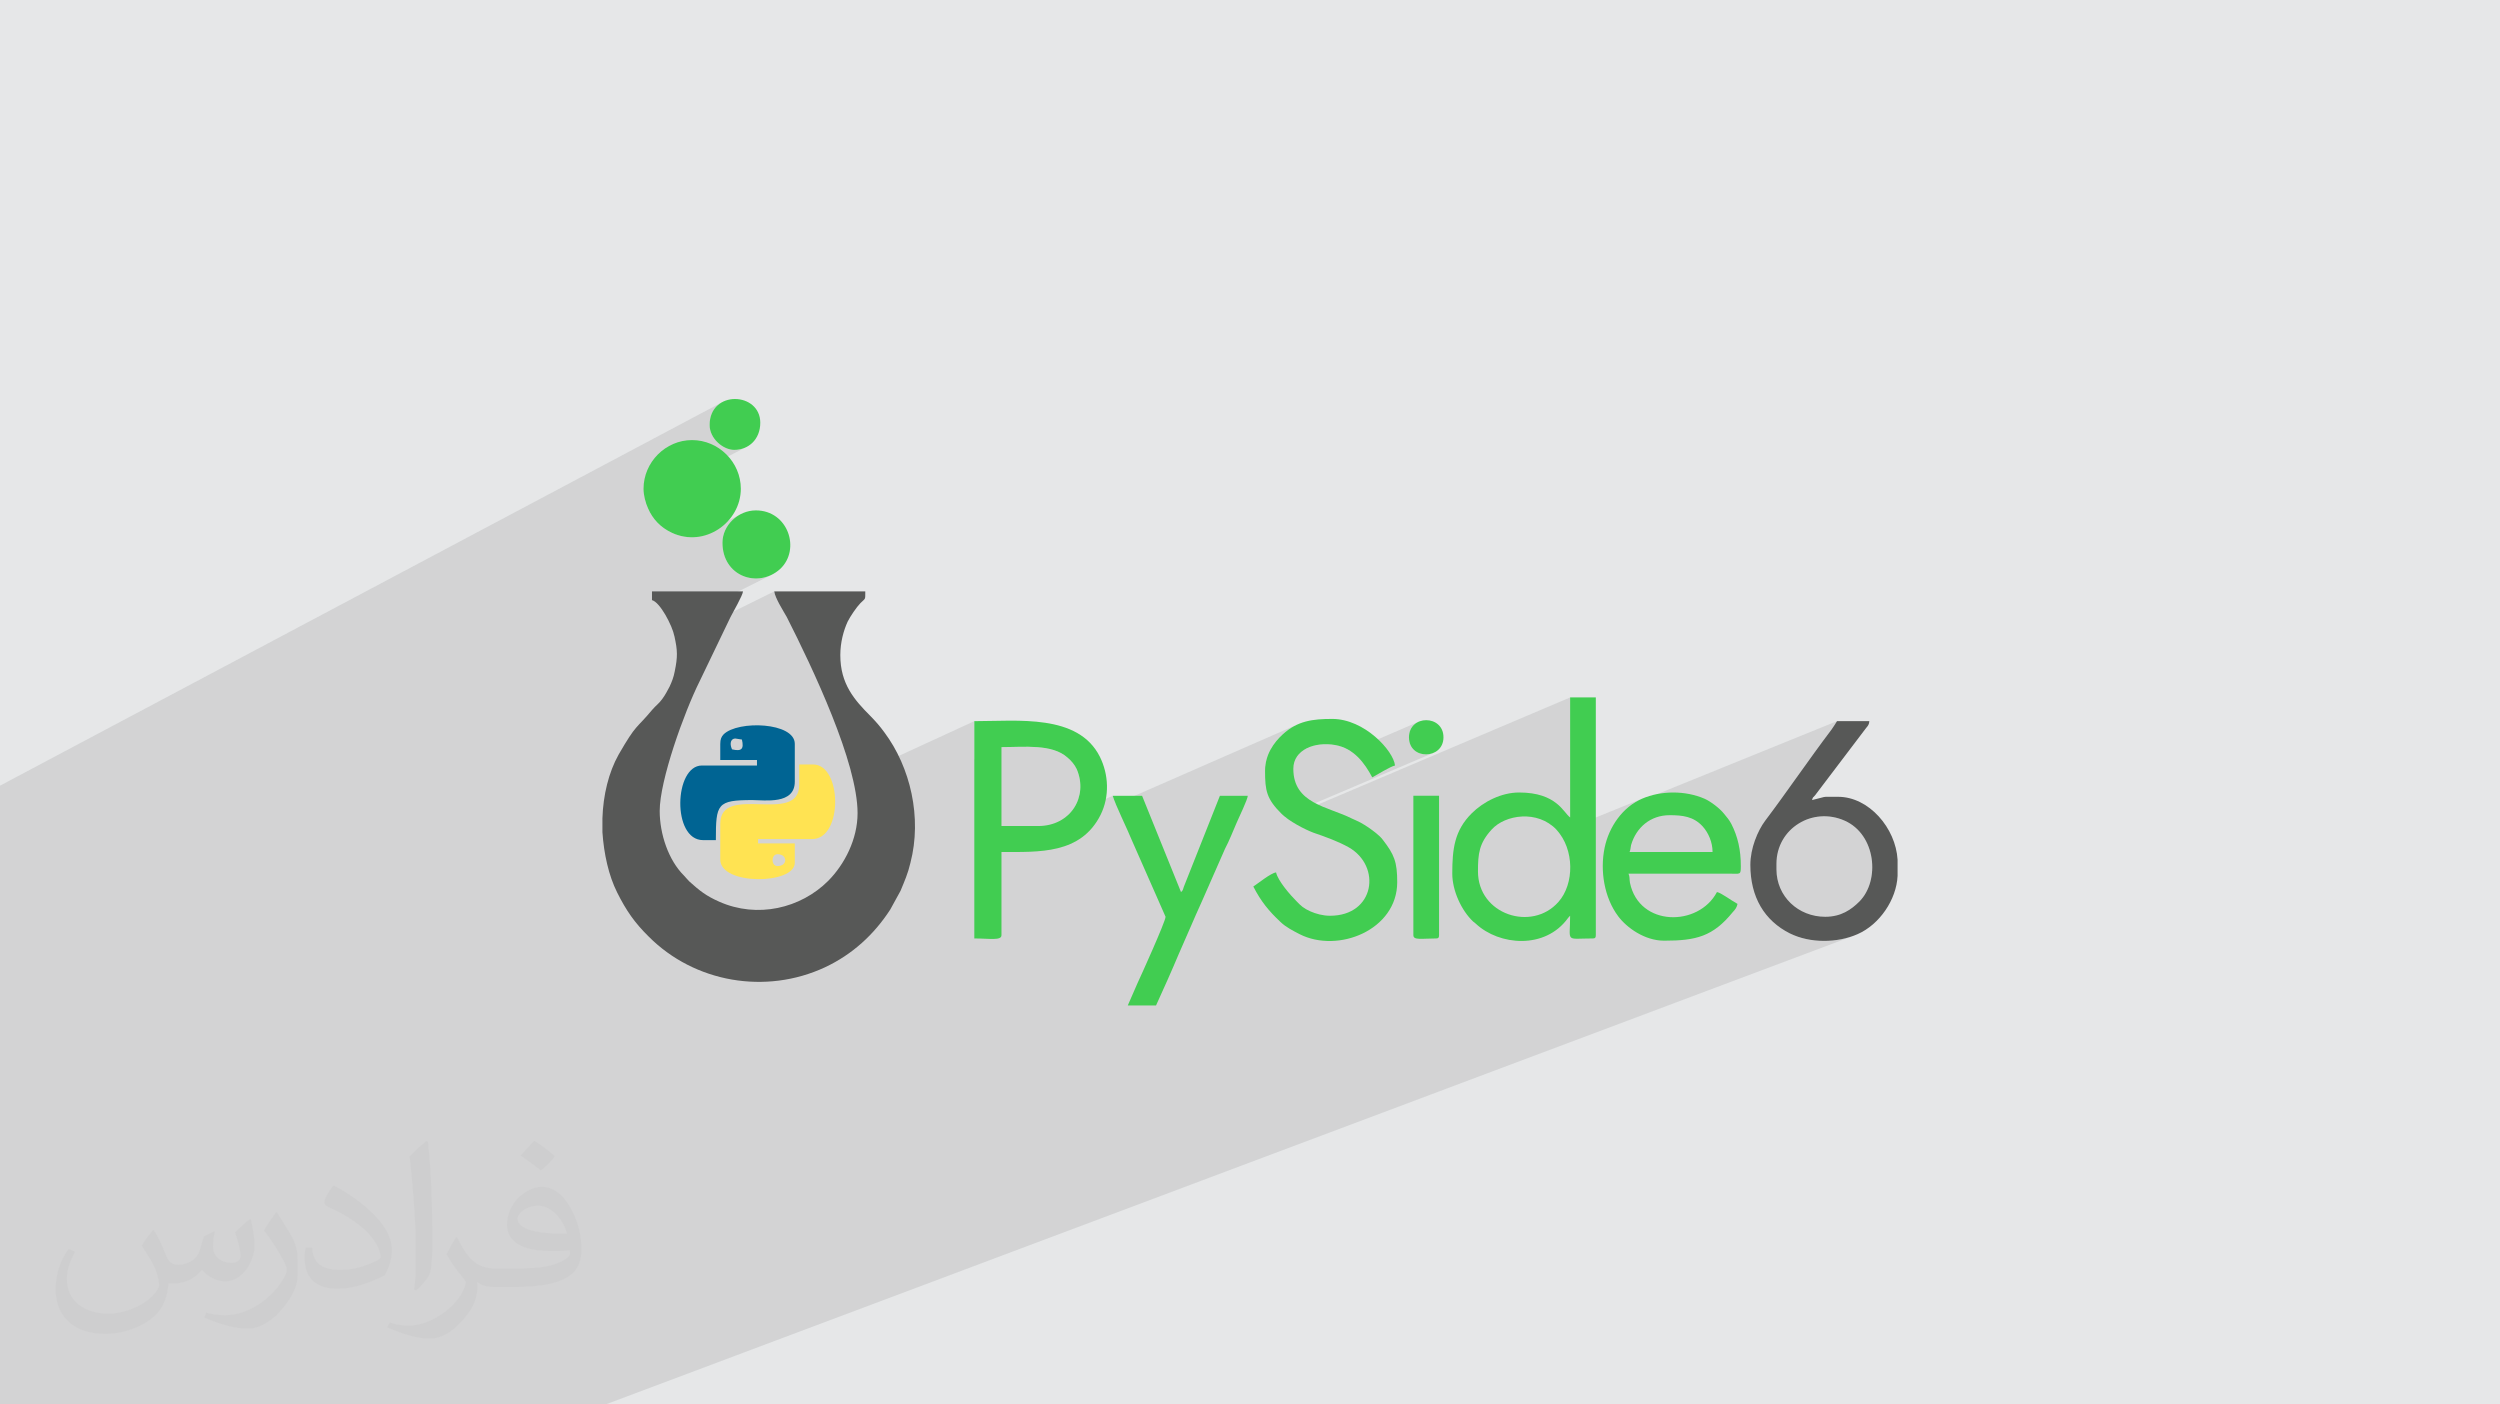 <?xml version="1.0" encoding="UTF-8"?>
<!DOCTYPE svg PUBLIC "-//W3C//DTD SVG 1.1//EN" "http://www.w3.org/Graphics/SVG/1.1/DTD/svg11.dtd">
<!-- Creator: CorelDRAW 2020 (64-Bit) -->
<svg xmlns="http://www.w3.org/2000/svg" xml:space="preserve" width="94.192mm" height="52.917mm" version="1.1" style="shape-rendering:geometricPrecision; text-rendering:geometricPrecision; image-rendering:optimizeQuality; fill-rule:evenodd; clip-rule:evenodd"
viewBox="0 0 9404.92 5283.66"
 xmlns:xlink="http://www.w3.org/1999/xlink"
 xmlns:xodm="http://www.corel.com/coreldraw/odm/2003">
 <defs>
  <style type="text/css">
   <![CDATA[
    .fil6 {fill:#006493}
    .fil4 {fill:#41CD51}
    .fil3 {fill:#575857}
    .fil0 {fill:#E6E7E8}
    .fil5 {fill:#FFE352}
    .fil2 {fill:#373435;fill-opacity:0.031}
    .fil1 {fill:#2B2A29;fill-opacity:0.102}
   ]]>
  </style>
 </defs>
 <g id="Layer_x0020_1">
  <polygon class="fil0" points="-0,0 9404.92,0 9404.92,5283.66 -0,5283.66 "/>
  <polygon class="fil1" points="4831.49,3070.8 5389.2,2833.72 5377.48,2836.87 5365.37,2838.02 5353.26,2837.16 5341.53,2834.29 5330.57,2829.38 5320.74,2822.41 5312.44,2813.38 5306.04,2802.27 5301.91,2789.06 5300.46,2773.75 5301.91,2758.63 5306.04,2745.53 5312.44,2734.44 5320.74,2725.37 5330.57,2718.31 5341.53,2713.27 5080.64,2825.6 5080.59,2825.56 5070.29,2819.4 5059.41,2813.99 5047.89,2809.38 5035.72,2805.65 5022.87,2802.86 5008.58,2800.83 4994.29,2799.82 4980.13,2799.84 4966.22,2800.89 4952.69,2802.95 4939.67,2806.03 4927.29,2810.13 4760.05,2882.67 4760.57,2877.57 4762.36,2867 4764.79,2856.79 4767.78,2846.96 4771.32,2837.49 4775.34,2828.4 4779.8,2819.67 4784.65,2811.3 4789.84,2803.3 4795.31,2795.65 4801.03,2788.36 4806.95,2781.43 4813.01,2774.86 4819.16,2768.63 4825.37,2762.76 4835.77,2753.68 4846.24,2745.58 4856.83,2738.41 4867.52,2732.1 4878.35,2726.62 4197.53,3024.75 4193.97,3016.15 4190.46,3007.18 4187.75,2999.61 4185.95,2993.64 4014.49,3068.97 4017.15,3066.84 4029.9,3053.61 4040.76,3038.99 4049.68,3023.16 4056.56,3006.32 4061.31,2988.61 4063.88,2970.22 4064.17,2951.33 4062.11,2932.12 4057.62,2912.75 4050.61,2893.4 4047.31,2887 4043.67,2880.9 4039.69,2875.09 4035.42,2869.55 4030.9,2864.28 4026.14,2859.29 4021.2,2854.56 4016.09,2850.07 4004.68,2840.99 3992.27,2833.33 3978.95,2826.97 3964.82,2821.81 3949.97,2817.7 3934.51,2814.57 3918.55,2812.26 3902.15,2810.69 3885.43,2809.75 3868.48,2809.29 3851.41,2809.22 3834.31,2809.42 3817.26,2809.77 3800.39,2810.17 3783.76,2810.49 3767.5,2810.61 3665.3,2857.06 3665.3,2712.96 3206.81,2924.08 3204.44,2914.27 3198.27,2890.91 3191.46,2867.07 3184.06,2842.8 3176.1,2818.15 3167.64,2793.19 3158.73,2767.99 3149.38,2742.59 3139.68,2717.06 3129.62,2691.47 3119.3,2665.84 3108.72,2640.28 3097.94,2614.83 3087.02,2589.55 3075.97,2564.49 3064.86,2539.72 3053.72,2515.29 3042.6,2491.28 3031.55,2467.73 3020.6,2444.72 3009.79,2422.29 2999.19,2400.51 2988.83,2379.44 2978.74,2359.13 2968.99,2339.65 2959.59,2321.06 2954.12,2311.61 2947.4,2300.18 2940,2287.38 2932.48,2273.84 2925.42,2260.18 2919.38,2247.02 2914.93,2234.99 2912.63,2224.69 2540.44,2409.36 2539.18,2403.22 2536.99,2393.49 2535.01,2385.23 2532.24,2376.08 2528.74,2366.25 2524.6,2355.89 2522.88,2352 2902.02,2162.79 2884.46,2169.84 2866.47,2174.27 2848.33,2176.13 2830.32,2175.48 2812.7,2172.35 2795.76,2166.81 2779.77,2158.9 2765.02,2148.69 2751.78,2136.21 2740.32,2121.52 2730.94,2104.66 2723.88,2085.71 2719.44,2064.69 2717.91,2041.67 2718.58,2029.44 2720.59,2017.51 2723.83,2005.95 2728.22,1994.84 2733.7,1984.25 2740.19,1974.21 2747.61,1964.83 2755.88,1956.14 2764.93,1948.23 2774.68,1941.16 2785.05,1935 2617.94,2020.46 2596.92,2021.11 2573.76,2018.76 2550.49,2013.17 2527.31,2004.16 2512.3,1996.34 2498.34,1987.43 2485.44,1977.46 2473.63,1966.4 2462.92,1954.29 2453.33,1941.13 2444.86,1926.92 2437.55,1911.68 2434.45,1904.56 2431.46,1896.44 2428.66,1887.53 2426.72,1880.18 2816.8,1676.65 2800.14,1685.3 2781.78,1690.62 2762.1,1692.44 2746.22,1690.53 2730.16,1685.06 2714.61,1676.41 2700.29,1664.95 2687.92,1651.07 2678.2,1635.14 2671.84,1617.55 2669.57,1598.67 2671.74,1575.35 2677.86,1555.32 2687.34,1538.5 2699.6,1524.86 2714.07,1514.35 -0,2955.74 -0,3008.21 -0,3009.42 -0,3106.49 -0,3135.12 -0,3146.36 -0,3179.55 -0,3303.42 -0,3359.18 -0,3372.41 -0,3423.04 -0,3466.12 -0,3495.57 -0,3611.06 -0,3654.24 -0,3669.89 -0,3772.22 -0,3774.44 -0,3815 -0,3844.48 -0,3864.04 -0,3960.65 -0,4057.49 -0,4061.33 -0,4087.5 -0,4091.98 -0,4093.58 -0,4107.38 -0,4125.59 -0,4138.08 -0,4141.19 -0,4149.72 -0,4157.3 -0,4165.44 -0,4173.01 -0,4181.16 -0,4188.73 -0,4196.89 -0,4198.55 -0,4216.72 -0,4278.34 -0,4292.38 -0,4313.32 -0,4324.07 -0,4345.44 -0,4353.06 -0,4365.18 -0,4380.88 -0,4384.26 -0,4400.59 -0,4400.73 -0,4423.51 -0,4461.37 -0,4471.86 -0,4522.94 -0,4524.92 -0,4538.91 -0,4540.46 -0,4542.18 -0,4547.56 -0,4582.84 -0,4617.79 -0,4620.75 -0,4650.37 -0,4699.46 -0,4702.49 -0,4725.97 -0,4832.77 -0,4838.89 -0,4856.11 -0,4862.82 -0,4873.29 -0,4925.87 -0,4947.39 -0,4961 -0,4974.84 -0,4977.5 -0,4980.32 -0,5000.19 -0,5049.95 -0,5094.02 -0,5113.64 -0,5126.88 -0,5209.89 -0,5212.13 -0,5223.07 -0,5255.73 -0,5279.7 -0,5283.66 1.21,5283.66 37.27,5283.66 41.37,5283.66 160.6,5283.66 290.94,5283.66 385.31,5283.66 403.59,5283.66 521.99,5283.66 537.66,5283.66 549.3,5283.66 549.57,5283.66 607.62,5283.66 639.74,5283.66 730.4,5283.66 745.63,5283.66 816.85,5283.66 900.36,5283.66 980.58,5283.66 996.91,5283.66 1000.08,5283.66 1004.66,5283.66 1051.28,5283.66 1086.85,5283.66 1091.36,5283.66 1131.72,5283.66 1175.82,5283.66 1192.53,5283.66 1235.17,5283.66 1320.33,5283.66 1388.14,5283.66 1390.05,5283.66 1393.55,5283.66 1422.11,5283.66 1486.18,5283.66 1489.32,5283.66 1500.85,5283.66 1515.43,5283.66 1595.99,5283.66 1726.58,5283.66 1806.34,5283.66 2014.39,5283.66 2059.58,5283.66 2060.42,5283.66 2277.62,5283.66 6973.56,3520.17 6958.49,3525.33 6942.95,3529.72 6927.03,3533.31 6910.81,3536.11 6894.34,3538.09 6877.73,3539.27 6861.04,3539.63 6844.36,3539.15 6827.74,3537.82 6811.28,3535.65 6795.05,3532.61 6779.14,3528.71 6763.6,3523.92 6748.52,3518.23 6733.99,3511.65 6733.57,3511.42 6925.29,3438.73 6933.65,3435.33 6941.66,3431.54 6949.33,3427.4 6956.67,3422.94 6963.71,3418.19 6970.47,3413.18 6976.96,3407.96 6983.2,3402.57 6989.2,3397.02 6995,3391.37 7008.64,3375.42 7020.04,3357.62 7029.2,3338.27 7036.09,3317.69 7040.71,3296.17 7043.07,3274.05 7043.14,3251.63 7040.92,3229.21 7036.41,3207.1 7029.58,3185.64 7020.44,3165.1 7008.99,3145.82 6995.2,3128.1 6979.06,3112.25 6960.59,3098.59 6939.76,3087.42 6917.08,3078.92 6894.23,3073.49 6871.44,3070.99 6848.94,3071.31 6826.94,3074.32 6805.69,3079.89 6602.55,3159.92 6606.13,3150.44 6610.45,3140.1 6615.03,3130.15 6619.79,3120.66 6624.72,3111.65 6629.77,3103.18 6634.91,3095.3 6640.08,3088.05 6647.85,3077.71 6655.61,3067.31 6663.38,3056.83 6671.15,3046.3 6678.93,3035.71 6686.7,3025.07 6694.47,3014.39 6702.24,3003.66 6710.02,2992.9 6717.8,2982.1 6725.59,2971.27 6733.37,2960.42 6741.15,2949.54 6748.95,2938.65 6756.74,2927.75 6764.54,2916.84 6772.35,2905.93 6780.16,2895.02 6787.96,2884.1 6795.78,2873.2 6803.6,2862.32 6811.43,2851.44 6819.27,2840.6 6827.1,2829.78 6834.94,2818.98 6842.79,2808.23 6850.65,2797.51 6858.52,2786.84 6866.38,2776.21 6874.26,2765.63 6882.15,2755.12 6890.05,2744.65 6893.03,2740.4 6895.81,2736.34 6898.42,2732.41 6900.92,2728.57 6903.36,2724.75 6905.78,2720.91 6908.22,2717.01 6910.76,2712.96 6139.84,3025.86 6151.04,3018.41 6163.97,3011.06 6177.43,3004.63 5864.09,3131.88 5855.63,3121.68 5841.85,3108.58 5835.74,3104.06 5906.74,3075.12 5906.74,2623.72 4839.38,3077.04 4839.1,3076.84 4832.51,3071.68 "/>
  <path class="fil2" d="M578.49 4627.69c17.95,27.21 29.6,53.36 40.96,82.43 8.45,16.91 12.93,48.09 52.57,48.09 11.61,0 28.28,-3.42 43.06,-11.61 16.63,-8.73 29.32,-21.94 35.94,-42l15.85 -53.36 38.57 -19.02 2.64 2.64c-5.27,20.09 -6.59,39.36 -6.59,54.43 0,44.63 38.57,61.56 69.22,61.56 17.95,0 34.09,-8.73 34.09,-25.11 0,-21.13 -8.98,-57.06 -20.62,-89.29 17.95,-17.95 35.94,-35.94 56.53,-50.47l3.17 1.6c8.98,38.04 14,75.56 14,100.66 0,24.57 -10.83,51.79 -19.81,69.49 -18.49,34.87 -51.25,62.62 -90.87,62.62 -30.1,0 -63.65,-15.07 -86.66,-43.06l-1.32 0c-21.66,26.96 -55.22,51.25 -108.86,51.25l-16.63 0c-2.64,35.41 -10.29,60.49 -21.94,82.95 -31.95,62.34 -126.81,106.47 -216.1,106.47 -124.17,0 -186.51,-71.59 -186.51,-166.96 0,-58.91 19.27,-113.6 48.88,-152.42l24.29 10.04c-18.49,35.41 -30.91,68.68 -30.91,101.45 0,89.29 72.66,131.83 156.4,131.83 77.68,0 173.83,-49.41 191.28,-106.72 -6.59,-62.62 -30.1,-91.93 -66.04,-148.99 10.83,-19.02 24.83,-38.04 42.28,-58.38l3.17 0 0 0 0 0 -0.02 -0.09zm1432.13 -336.04c26.15,16.39 51.79,35.66 76.87,57.85 -14,19.81 -31.45,37.79 -53.11,53.64 -25.11,-20.34 -50.19,-37.79 -75.84,-56.27 17.42,-19.55 34.62,-38.29 52.04,-55.22l0 0 0 0 0 0 0 0 0 0 0.03 0zm13.47 244.11c-42.28,0 -76.87,27.75 -76.87,48.34 0,44.13 84.53,57.85 185.72,57.31 -12.68,-51.79 -57.06,-105.68 -108.86,-105.68l0.01 0.03zm-94.86 236.19c54.96,0 103.04,-1.6 139.74,-10.83 40.96,-10.29 75.56,-30.91 75.56,-45.17 0,-3.7 0,-8.19 -1.32,-11.89 -22.98,2.11 -49.41,2.11 -72.38,2.11 -74.49,0 -131.55,-16.91 -154.02,-58.66 -5.55,-11.61 -9.51,-24.57 -9.51,-39.36 0,-40.43 17.42,-79.79 48.09,-107 25.61,-22.45 53.89,-36.44 82.67,-36.44 52.04,0 93.51,41.75 122.57,107.54 15.85,35.94 26.68,77.4 26.68,129.72 0,34.87 -9.51,64.19 -31.17,85.85 -40.43,39.11 -114.92,53.89 -229.04,53.89l-51.79 0 0 0 -13.47 0c-28.28,0 -48.62,-5.02 -64.72,-17.42l-2.64 0c0.79,6.59 1.32,12.93 1.32,19.02 0,25.61 -8.45,58.38 -25.61,84.53 -50.72,75.3 -105.68,108.04 -153.24,108.04 -48.09,0 -107,-18.49 -160.11,-42.54l9.51 -18.49c17.17,7.13 40.96,11.89 73.7,11.89 85.85,0 198.66,-82.43 212.66,-163 -3.17,-6.59 -8.98,-15.32 -17.17,-24.57 -25.11,-29.85 -40.96,-54.68 -55.75,-80.83 12.68,-25.11 24.29,-45.17 35.13,-63.4l4.49 -0.53c36.72,74.77 69.99,117.55 144.23,117.55l11.61 0 0 0 53.89 0 0 0 0 0 0 0 0 0 0 0 0.09 0.01zm-371.98 79c6.34,-34.34 6.87,-72.91 6.87,-108.86l0 -53.36c0,-99.6 -12.68,-244.36 -22.98,-338.68 17.95,-19.27 43.06,-42 62.87,-57.31l5.81 1.6c13.47,118.62 16.63,256 16.63,383.06 0,33.3 -1.32,65.79 -4.49,89.55 -1.85,30.1 -19.27,52.83 -56.53,87.7l-8.19 -3.7zm-382.8 -157.19c1.85,46.77 24.83,83.49 105.15,83.49 49.93,0 92.19,-12.93 138.96,-35.13 8.45,-3.7 12.93,-8.73 12.93,-12.93 0,-29.32 -22.45,-68.15 -60.23,-103.55 -36.72,-33.3 -85.34,-62.62 -130.76,-82.18 -15.6,-6.59 -20.62,-13.47 -20.62,-20.09 0,-13.47 17.95,-41.75 32.77,-62.09l5.02 -0.53c52.04,27.21 110.17,67.64 153.24,112.53 39.11,41.47 63.4,83.49 63.4,129.19 0,33.81 -10.29,65.51 -26.96,95.11 -57.06,28.79 -117.83,50.72 -178.06,50.72 -73.17,0 -123.1,-34.34 -123.1,-114.92 0,-8.73 0,-22.19 3.17,-39.64l25.11 0 0 0 0 0 0 0 0 0 0 0 -0.02 0zm-132.37 -132.9l45.45 73.45c16.63,27.21 32.23,56.81 32.23,103.55l0 59.7c0,48.34 -30.91,100.13 -80.83,151.38 -39.11,34.62 -73.7,49.41 -105.68,49.41 -47.55,0 -101.98,-14.79 -164.85,-41.75l7.13 -18.49c19.81,5.27 42.79,9.77 71.06,9.77 90.36,-0.53 182.8,-66.57 225.08,-147.15 5.02,-9.26 6.87,-17.95 6.87,-24.04 0,-9.26 -5.02,-19.55 -8.98,-28.79 -22.98,-43.31 -48.62,-82.95 -76.87,-119.68 14.79,-23.25 29.6,-45.7 45.7,-67.9l3.7 0.53 0 0 0 0 0 0 0 0 0 0 -0.02 0.01z"/>
  <g id="_2699580968144">
   <path class="fil3" d="M2452.74 2257.67c30.38,7.76 75.96,94.43 84.25,135.81 12.42,53.68 12.42,78.25 1.38,131.93 -4.14,22.64 -11.05,39.45 -19.34,57.55 -9.67,17.46 -15.19,29.75 -27.62,46.57 -12.43,17.45 -23.47,23.92 -37.28,40.09 -63.53,76.31 -58,49.8 -127.06,169.44 -37.29,66.61 -58,151.98 -60.77,239.29l0 8.41 0 9.06 0 8.41 0 9.05 0 8.41 0 9.06c5.52,81.49 23.47,162.97 55.25,226.36 34.52,69.2 66.29,114.47 118.77,166.2 172.63,173.33 440.55,219.24 662.9,115.76 103.58,-48.51 185.06,-123.52 245.83,-217.3l38.67 -70.48c15.19,-36.86 27.62,-64.03 37.28,-105.42 44.19,-170.08 0,-359.58 -98.05,-490.86 -17.95,-24.57 -31.76,-40.1 -52.48,-61.44 -60.77,-60.79 -113.25,-120.94 -113.25,-228.94 0,-48.5 12.43,-93.12 27.63,-126.11 9.67,-19.4 33.14,-54.32 48.34,-69.84 19.33,-19.4 17.95,-10.34 17.95,-43.97l-342.5 0c2.76,24.57 34.53,74.37 46.96,96.36 98.05,193.37 266.54,548.41 266.54,737.9 0,97.65 -48.34,192.07 -110.48,254.8 -103.58,103.47 -266.55,142.27 -410.17,78.25 -48.34,-21.34 -73.2,-40.74 -111.87,-75.67l-9.67 -10.34c-4.14,-5.17 -6.9,-7.12 -11.04,-12.29 -58.01,-57.55 -91.15,-155.85 -91.15,-243.16 0,-114.48 91.15,-369.28 150.53,-488.27l116.01 -241.22c9.67,-18.76 45.57,-80.85 46.95,-96.36l-342.5 0 0 32.98z"/>
   <path class="fil4" d="M5560.09 3278.2c0,-66.62 4.14,-105.42 51.1,-157.15 51.1,-56.91 174.01,-75.03 244.44,0.64 67.68,73.08 67.68,203.72 6.91,271.63 -99.44,112.53 -302.45,47.86 -302.45,-115.12zm346.65 -203.07c-24.86,-17.46 -49.71,-93.78 -191.97,-93.78 -66.29,0 -133.96,34.28 -178.15,78.25 -64.91,64.67 -73.2,133.88 -73.2,227.01 0,64.02 34.53,139.04 78.72,180.43 4.14,3.24 5.53,3.88 9.67,7.77 88.4,82.77 261.02,97.65 346.65,-20.7 4.14,-5.17 4.14,-5.17 8.29,-9.06 0,102.83 -20.72,85.37 85.63,85.37 8.28,0 11.04,-2.59 11.04,-12.29l0 -894.41 -96.67 0 0 451.41z"/>
   <path class="fil4" d="M4759.09 2899.86c0,74.38 5.53,105.42 62.15,161.69 26.24,26.51 85.63,58.2 120.16,71.13 23.47,7.77 44.19,15.53 69.05,25.22 20.72,8.41 44.2,18.76 63.53,29.75 124.29,71.14 98.05,257.39 -70.43,257.39 -27.62,0 -53.86,-7.76 -73.2,-16.17 -26.24,-11.64 -35.91,-20.7 -53.86,-39.45 -22.1,-21.99 -69.06,-75.67 -75.96,-107.36 -19.34,1.95 -67.68,41.4 -85.63,53.03 29.01,56.26 58.01,91.84 102.21,133.23 20.71,20.05 48.34,33.63 71.81,45.92 145.01,73.72 367.35,-16.18 367.35,-195.31 0,-76.95 -11.04,-104.12 -55.24,-161.04 -12.43,-16.17 -35.91,-32.98 -52.48,-44.62 -11.05,-7.11 -19.34,-12.93 -30.38,-18.75 -11.05,-5.82 -22.1,-10.34 -33.15,-15.52 -89.76,-45.27 -219.58,-54.98 -219.58,-186.91 0,-72.43 81.48,-102.82 157.43,-89.24 70.43,12.29 110.48,67.26 139.49,121.59 17.95,-9.71 69.06,-41.4 85.62,-44.62 -5.52,-54.98 -114.63,-175.26 -236.15,-175.26 -73.2,0 -131.2,7.11 -186.45,58.2 -33.14,30.39 -66.29,75.67 -66.29,137.1z"/>
   <path class="fil4" d="M3905.6 3107.46l-138.1 0 0 -296.84c85.63,0 190.58,-12.93 248.59,39.45 13.81,11.64 26.24,25.87 34.52,43.33 44.19,102.82 -22.1,214.06 -145.01,214.06zm-240.3 422.96c58,0 102.2,9.06 102.2,-12.29l0 -313.01c140.87,0 298.31,9.05 372.89,-139.7 34.53,-69.84 30.38,-151.97 -2.77,-218.59 -81.48,-162.32 -309.35,-133.87 -472.31,-133.87l0 817.45z"/>
   <path class="fil3" d="M6866.56 3448.93c-102.2,0 -183.68,-76.96 -183.68,-178.5l0 -20.69c0,-133.88 136.73,-216 256.88,-162.32 117.38,52.38 133.96,224.41 55.24,303.95 -30.38,30.39 -69.05,57.56 -128.44,57.56zm-281.73 -195.31c0,120.94 52.48,209.54 149.15,258.04 75.96,37.51 178.16,36.23 254.12,2.6 82.86,-36.23 146.39,-129.99 150.53,-219.24l0 -8.41 0 -40.75 0 -11.64c-6.91,-118.99 -107.72,-236.69 -223.73,-236.69 -73.19,0 -35.91,-1.95 -98.05,12.28 4.14,-14.23 2.77,-7.11 11.04,-17.46l180.92 -238.64c16.57,-23.27 22.11,-23.27 23.48,-40.74l-121.54 0c-6.9,10.99 -12.43,20.05 -20.71,31.69 -84.25,111.23 -167.11,233.47 -249.97,343.4 -27.63,36.86 -55.25,102.83 -55.25,165.56z"/>
   <path class="fil4" d="M6281 3066.72c48.34,0 89.77,4.52 124.29,42.04 22.1,24.57 37.29,60.15 37.29,96.36l-312.12 0c4.14,-10.35 2.77,-12.94 5.52,-25.87 19.34,-66.61 73.2,-112.53 145.01,-112.53zm-20.72 472.11c120.16,0 183.68,-15.53 258.26,-107.36 9.67,-10.34 15.2,-17.46 17.95,-31.04 -24.85,-13.58 -60.77,-41.39 -77.33,-44.62 -69.06,131.28 -292.79,131.93 -327.31,-34.93 -2.76,-16.17 0,-21.99 -5.52,-34.27l378.41 0c42.82,0 44.19,6.46 44.19,-28.46 0,-60.15 -11.05,-110.59 -35.91,-159.1 -9.67,-17.45 -15.2,-22.63 -27.62,-38.15 -15.2,-19.4 -49.72,-45.92 -73.2,-56.26 -71.81,-31.04 -162.96,-31.04 -234.77,0 -73.2,31.69 -124.3,105.42 -140.87,184.31 -17.95,86.67 -1.39,188.2 51.09,258.05 31.76,42.68 99.44,91.83 172.63,91.83z"/>
   <path class="fil4" d="M4384.82 3448.93c0,17.46 -93.91,225.06 -104.96,248.33l-37.28 85.37 106.34 0 42.82 -95.07c15.19,-35.58 29,-64.67 42.82,-98.95 30.38,-67.91 56.61,-131.28 87,-197.89l87.01 -197.9c16.57,-31.04 29.01,-64.67 44.19,-98.95 8.29,-19.4 40.05,-84.72 41.44,-100.24l-104.96 0 -135.35 341.46c-4.14,10.99 -2.77,14.23 -11.04,20.7l-146.4 -362.16 -110.48 0c6.91,27.16 58,131.93 73.2,170.08l125.67 285.21z"/>
   <path class="fil5" d="M2925.06 3213.52c38.66,0 38.66,44.62 0,44.62 -24.86,0 -24.86,-44.62 0,-44.62zm81.48 -260.63c0,153.27 -296.92,-8.41 -296.92,146.15l0 134.53c0,98.3 280.35,94.42 280.35,12.28l0 -73.08 -138.1 0 0 -16.17 203.01 0c117.39,0 113.25,-280.68 4.14,-280.68l-52.48 0 0 76.96z"/>
   <path class="fil6" d="M2766.24 2778.28l24.85 3.87c8.29,36.22 -1.38,45.27 -37.28,36.86 -11.05,-24.57 -2.77,-40.74 12.43,-40.74zm-56.62 20.05l0 60.79 138.1 0 0 20.7 -207.16 0c-104.96,0 -113.25,280.68 4.14,280.68l48.34 0c0,-136.46 4.14,-150.69 138.1,-150.69 45.58,0 158.82,18.11 158.82,-69.2l0 -142.27c0,-81.49 -214.06,-89.25 -267.91,-35.58 -8.29,9.06 -12.43,18.11 -12.43,35.58z"/>
   <path class="fil4" d="M2420.97 1838.6c0,25.22 8.29,55.63 16.57,73.08 17.95,42.04 48.34,73.08 89.76,92.48 122.91,57.56 259.64,-38.8 259.64,-165.56 0,-99.59 -82.86,-183.01 -183.67,-183.01 -99.44,0 -182.3,83.42 -182.3,183.01z"/>
   <path class="fil4" d="M5317.03 3518.12c0,20.05 31.76,12.29 85.63,12.29 8.28,0 11.04,-2.59 11.04,-12.29l0 -524.49 -96.67 0 0 524.49z"/>
   <path class="fil4" d="M2717.91 2041.67c0,128.05 135.34,172.68 216.82,98.95 78.72,-73.08 30.38,-220.54 -91.15,-220.54 -66.29,0 -125.67,55.63 -125.67,121.59z"/>
   <path class="fil4" d="M2669.57 1598.67c0,51.73 51.09,93.77 92.53,93.77 53.86,0 98.05,-39.44 98.05,-102.18 0,-57.56 -46.96,-89.24 -95.3,-89.24 -46.95,0 -95.29,31.04 -95.29,97.65z"/>
   <path class="fil4" d="M5300.46 2773.75c0,87.31 129.82,84.07 129.82,0 0,-86.01 -129.82,-86.01 -129.82,0z"/>
  </g>
 </g>
</svg>
